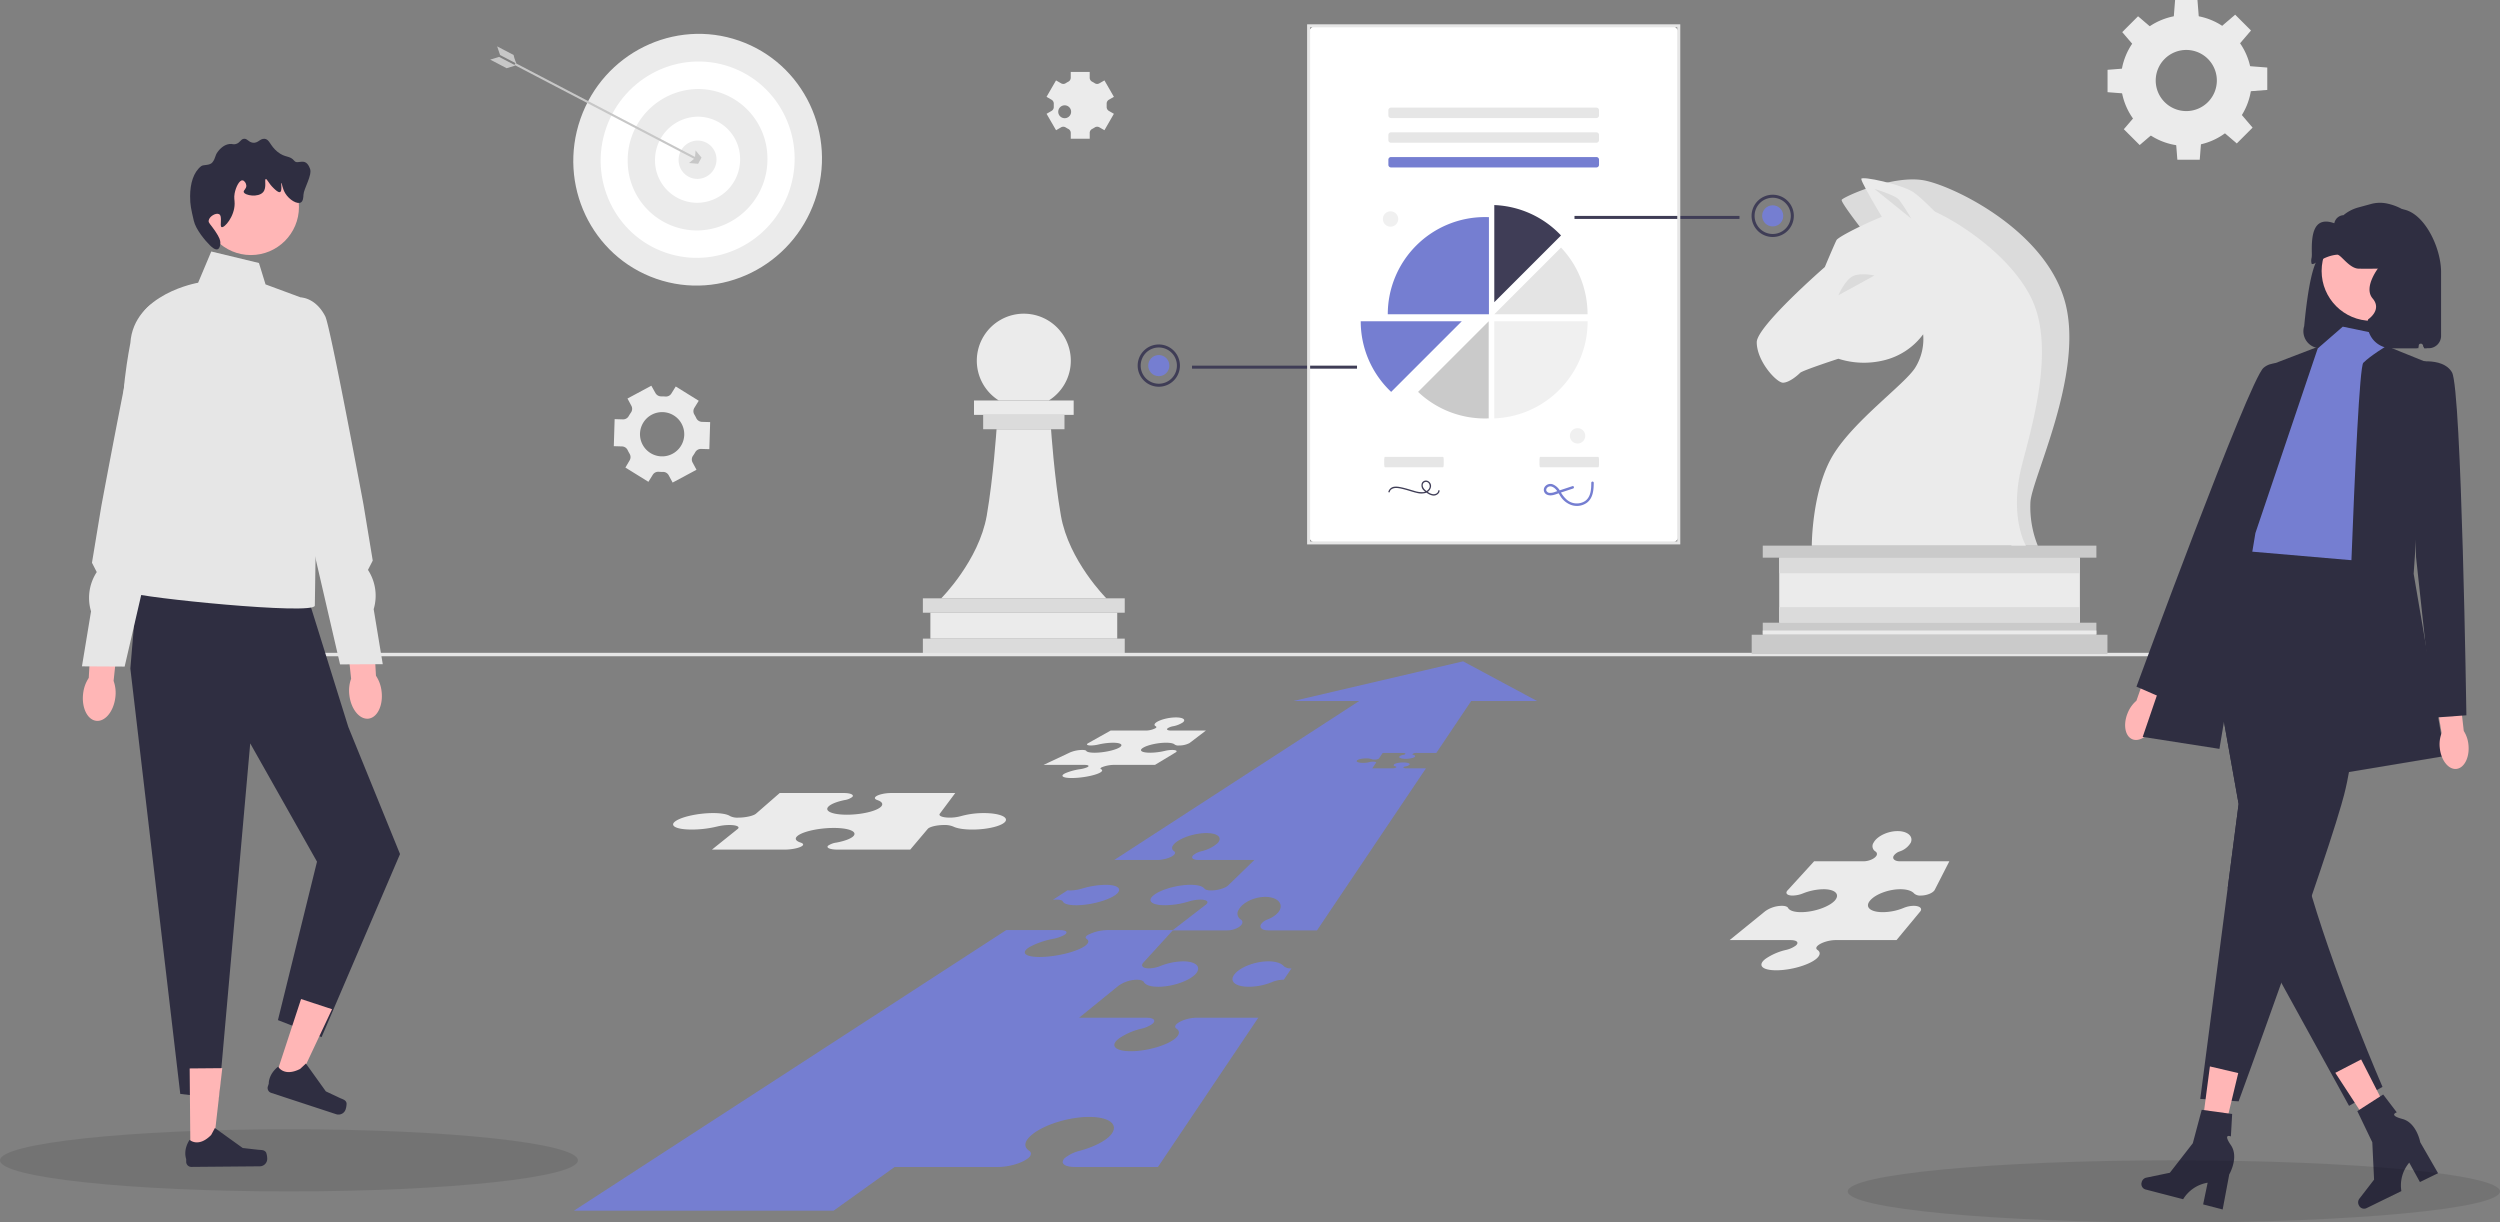 <svg xmlns="http://www.w3.org/2000/svg" width="1001.306" height="489.637" viewBox="0 0 1001.306 489.637">
  <rect x="0" y="0" width="1001.306" height="489.637" fill="#808080" stroke="none"/>
  <g id="strategy-1001x480" transform="translate(-23.809 -56.541)">
    <g id="Arrow" transform="translate(253.698 321.418)">
      <g id="Group_2655" data-name="Group 2655">
        <path id="Path_16266" data-name="Path 16266" d="M476.223,265.669H449.853l-13.981,20.8h-7.764a2.854,2.854,0,0,0-1.794.422c-.088.141.053.264.352.343.589.167.871.413.677.695-.334.492-2.014.9-3.746.9s-2.867-.4-2.532-.9a2.9,2.9,0,0,1,1.618-.695,1.367,1.367,0,0,0,.818-.343c.158-.237-.378-.422-1.213-.422h-7.879l-1.53,2.242a2.842,2.842,0,0,1-1.794.431A2.8,2.8,0,0,1,410,288.98a5.848,5.848,0,0,0-2.207-.325c-1.732,0-3.412.4-3.755.9s.8.9,2.541.9a10.151,10.151,0,0,0,2.647-.334,5.4,5.4,0,0,1,1.31-.158c.827,0,1.372.185,1.213.422l-1.53,2.251H418.1a2.874,2.874,0,0,0,1.8-.431c.088-.132-.053-.255-.361-.334-.589-.167-.862-.413-.677-.695.334-.5,2.014-.9,3.755-.9s2.867.4,2.533.9a2.9,2.9,0,0,1-1.627.695,1.5,1.5,0,0,0-.818.334c-.158.237.387.431,1.213.431h7.808l-43.632,64.9H368.445c-2.313,0-3.552-1.09-2.779-2.445a5.152,5.152,0,0,1,2.629-1.926c2.365-.932,4.238-2.357,4.959-3.939,1.2-2.823-1.486-5.1-5.883-5.1s-9.1,2.277-10.622,5.1a2.747,2.747,0,0,0,.791,3.939,1.318,1.318,0,0,1,.422,1.926c-.835,1.354-3.412,2.445-5.724,2.445H330.326l-11.66,12.777c-1.372,1.345-.431,2.445,2.119,2.445a13.136,13.136,0,0,0,4.573-.95,25.553,25.553,0,0,1,9.119-1.864c5.232,0,7.509,2.277,4.977,5.091-2.638,2.814-9.365,5.091-14.931,5.091-3.13,0-5.153-.721-5.76-1.864-.308-.58-1.275-.95-2.744-.95a13.01,13.01,0,0,0-7.483,2.445L292.805,392.53h27.048c2.858,0,3.9,1.09,2.321,2.445a11.8,11.8,0,0,1-4.353,1.926,26.418,26.418,0,0,0-9.057,3.939c-3.72,2.823-1.636,5.1,4.748,5.1s14.395-2.277,17.789-5.1c1.855-1.583,1.908-3.007.5-3.939-.712-.475-.7-1.169.158-1.926,1.512-1.354,5.03-2.445,7.888-2.445h24.718L324.39,452.3H291.126c-3.1,0-4.889-.818-4.889-2.014a2.408,2.408,0,0,1,.95-1.644,15.509,15.509,0,0,1,6.085-2.875c5.065-1.4,9.5-3.526,11.845-5.891,4.045-4.212.29-7.624-8.257-7.624s-19.011,3.412-23.513,7.624c-2.594,2.365-2.664,4.493-.6,5.891a1.488,1.488,0,0,1,.774,1.222,2.391,2.391,0,0,1-.976,1.653c-2.3,2.022-7.729,3.658-12.108,3.658H218.924L194.488,469.8h-104L263.612,357.427h21.4c2.752,0,3.588.879,1.847,1.961a15.159,15.159,0,0,1-4.476,1.548,32.688,32.688,0,0,0-9.224,3.166c-3.913,2.26-2.225,4.089,3.834,4.089s14-1.829,17.674-4.089c2.031-1.275,2.313-2.418,1.126-3.166-.607-.387-.475-.941.475-1.548a17.562,17.562,0,0,1,8.019-1.961h26.072l13.3-10.253c1.31-1.082.264-1.961-2.313-1.961a16.3,16.3,0,0,0-4.625.756,33.749,33.749,0,0,1-9.514,1.5c-5.461,0-7.4-1.838-4.423-4.089,2.9-2.26,9.418-4.089,14.632-4.089,2.937,0,4.889.58,5.557,1.495.343.466,1.31.756,2.717.756,2.533,0,5.566-.871,6.771-1.961L363,329.333H340.7c-2.348,0-3.289-.879-2.11-1.961a8.336,8.336,0,0,1,3.271-1.548,15,15,0,0,0,6.358-3.166c2.172-2.26.158-4.089-4.432-4.089s-10.209,1.829-12.627,4.089c-1.4,1.275-1.433,2.418-.325,3.166.572.387.572.941-.114,1.548-1.222,1.082-4.142,1.961-6.5,1.961H306.892l98.08-63.663H378.61L446.6,249.78Z" transform="translate(-90.49 -249.78)" fill="#757ed1"/>
        <path id="Path_16267" data-name="Path 16267" d="M333.637,355.669c-3.174,2.251-10.227,4.089-15.678,4.089-3.069,0-4.933-.589-5.329-1.5-.211-.466-1.09-.756-2.532-.756a14.444,14.444,0,0,0-1.477.088l5.883-3.825a8.054,8.054,0,0,0,1.1.07,17.515,17.515,0,0,0,4.713-.756,34.564,34.564,0,0,1,9.435-1.495C334.965,351.58,336.732,353.409,333.637,355.669Z" transform="translate(-116.813 -262.065)" fill="#757ed1"/>
        <path id="Path_16268" data-name="Path 16268" d="M414.066,389.235l-3.078,4.573c-.088,0-.185-.009-.273-.009a11.938,11.938,0,0,0-4.467.95,24.864,24.864,0,0,1-9.242,1.864c-5.566,0-8.055-2.277-5.68-5.091,2.26-2.814,8.248-5.091,13.48-5.091,2.946,0,5.109.721,6.094,1.864a4.016,4.016,0,0,0,3,.95C413.952,389.244,414,389.235,414.066,389.235Z" transform="translate(-126.685 -266.27)" fill="#757ed1"/>
        <path id="Path_16269" data-name="Path 16269" d="M355.4,480.09h0L347.452,491.9Z" transform="translate(-121.499 -277.573)" fill="#fff"/>
      </g>
    </g>
    <g id="Group_2633" data-name="Group 2633" transform="translate(220.141 56.541)">
      <g id="Group_2623" data-name="Group 2623" transform="translate(647.79 0)">
        <g id="Group_2622" data-name="Group 2622">
          <path id="Path_16225" data-name="Path 16225" d="M67.189,81.569A26.207,26.207,0,1,0,93.4,55.363,26.211,26.211,0,0,0,67.189,81.569Zm13.965,0A12.242,12.242,0,1,1,93.4,93.805,12.243,12.243,0,0,1,81.154,81.569Z" transform="translate(-61.863 -49.315)" fill="#ebebeb"/>
          <path id="Path_16226" data-name="Path 16226" d="M95.041,54.54h10.077l-.557-7.134H95.6Z" transform="translate(-68.547 -47.406)" fill="#ebebeb"/>
          <path id="Path_16227" data-name="Path 16227" d="M120.279,59.791l7.126,7.127,4.651-5.439-6.339-6.338Z" transform="translate(-74.603 -49.262)" fill="#ebebeb"/>
          <path id="Path_16228" data-name="Path 16228" d="M134.966,82.265V92.343l7.134-.557V82.822Z" transform="translate(-78.127 -55.771)" fill="#ebebeb"/>
          <path id="Path_16229" data-name="Path 16229" d="M128.249,107.5l-7.126,7.126,5.438,4.651,6.338-6.338Z" transform="translate(-74.805 -61.827)" fill="#ebebeb"/>
          <path id="Path_16230" data-name="Path 16230" d="M106.311,122.191H96.233l.558,7.134h8.963Z" transform="translate(-68.833 -65.351)" fill="#ebebeb"/>
          <path id="Path_16231" data-name="Path 16231" d="M80.537,115.473l-7.126-7.126-4.651,5.438,6.339,6.339Z" transform="translate(-62.24 -62.029)" fill="#ebebeb"/>
          <path id="Path_16232" data-name="Path 16232" d="M67.316,93.536V83.458l-7.134.557v8.963Z" transform="translate(-60.182 -56.057)" fill="#ebebeb"/>
          <path id="Path_16233" data-name="Path 16233" d="M72.567,67.761l7.126-7.126-5.438-4.651-6.338,6.339Z" transform="translate(-62.038 -49.464)" fill="#ebebeb"/>
        </g>
      </g>
      <g id="Group_2628" data-name="Group 2628" transform="translate(0 0)">
        <g id="Group_2624" data-name="Group 2624" transform="translate(19.54)">
          <ellipse id="Ellipse_184" data-name="Ellipse 184" cx="50.454" cy="49.68" rx="50.454" ry="49.68" transform="matrix(0.329, -0.945, 0.945, 0.329, 0, 95.307)" fill="#ebebeb"/>
          <ellipse id="Ellipse_185" data-name="Ellipse 185" cx="39.356" cy="38.753" rx="39.356" ry="38.753" transform="matrix(0.329, -0.945, 0.945, 0.329, 13.983, 88.397)" fill="#fff"/>
          <path id="Path_16234" data-name="Path 16234" d="M644.988,91.269a28.5,28.5,0,0,1-27.8,28.782,27.826,27.826,0,0,1-28.171-27.867,28.5,28.5,0,0,1,27.8-28.782A27.828,27.828,0,0,1,644.988,91.269Z" transform="translate(-553.484 -27.746)" fill="#ebebeb"/>
          <path id="Path_16235" data-name="Path 16235" d="M633.311,90.711a17.348,17.348,0,0,1-16.926,17.523,16.941,16.941,0,0,1-17.151-16.966A17.348,17.348,0,0,1,616.16,73.745,16.942,16.942,0,0,1,633.311,90.711Z" transform="translate(-552.756 -27.01)" fill="#fff"/>
          <path id="Path_16236" data-name="Path 16236" d="M623.229,90.23a7.723,7.723,0,0,1-7.535,7.8,7.542,7.542,0,0,1-7.636-7.553,7.723,7.723,0,0,1,7.535-7.8A7.541,7.541,0,0,1,623.229,90.23Z" transform="translate(-552.128 -26.373)" fill="#ebebeb"/>
        </g>
        <g id="Group_2627" data-name="Group 2627" transform="translate(0 18.568)">
          <rect id="Rectangle_586" data-name="Rectangle 586" width="0.857" height="82.325" transform="translate(9.709 7.443) rotate(-62.4)" fill="#c7c7c7"/>
          <g id="Group_2625" data-name="Group 2625">
            <path id="Path_16237" data-name="Path 16237" d="M544.228,55.939l.187-.075,3.342-1.032-6.585-3.442L537.6,52.476Z" transform="translate(-537.605 -47.169)" fill="#c7c7c7"/>
            <path id="Path_16238" data-name="Path 16238" d="M540.2,47.45l1.186,3.471,6.585,3.443A15.945,15.945,0,0,1,546.8,50.9Z" transform="translate(-537.421 -47.45)" fill="#c7c7c7"/>
          </g>
          <g id="Group_2626" data-name="Group 2626" transform="translate(79.614 41.668)">
            <path id="Path_16239" data-name="Path 16239" d="M616.963,89.246l-1.374,2.468-3.661-.312,2.4-1.967.243-3.087Z" transform="translate(-611.927 -86.348)" fill="#c7c7c7"/>
          </g>
        </g>
      </g>
      <g id="Group_2632" data-name="Group 2632" transform="translate(173.296 125.638)">
        <path id="Path_16240" data-name="Path 16240" d="M362,177.27a18.771,18.771,0,0,1-8.827,15.938H333.168A18.824,18.824,0,1,1,362,177.27Z" transform="translate(-302.745 -158.44)" fill="#ebebeb"/>
        <g id="Group_2629" data-name="Group 2629" transform="translate(20.48 34.768)">
          <rect id="Rectangle_587" data-name="Rectangle 587" width="39.92" height="5.755" fill="#ebebeb"/>
        </g>
        <g id="Group_2630" data-name="Group 2630" transform="translate(0 114.009)">
          <rect id="Rectangle_588" data-name="Rectangle 588" width="80.857" height="5.755" fill="#dbdbdb"/>
        </g>
        <g id="Group_2631" data-name="Group 2631" transform="translate(0 130.144)">
          <rect id="Rectangle_589" data-name="Rectangle 589" width="80.857" height="5.755" fill="#dbdbdb"/>
        </g>
        <rect id="Rectangle_590" data-name="Rectangle 590" width="74.837" height="10.381" transform="translate(3.011 119.762)" fill="#ebebeb"/>
        <rect id="Rectangle_591" data-name="Rectangle 591" width="32.569" height="5.755" transform="translate(24.155 40.523)" fill="#dbdbdb"/>
        <path id="Path_16241" data-name="Path 16241" d="M381.015,256.957H314.862s15.086-15.086,18.244-33.152c2.627-15.236,3.917-34.566,3.917-34.566h21.831s1.288,19.33,3.942,34.568C365.929,241.872,381.015,256.957,381.015,256.957Z" transform="translate(-307.514 -142.948)" fill="#ebebeb"/>
      </g>
      <path id="Path_16242" data-name="Path 16242" d="M409.67,276.014l-6.58,5.019a8.984,8.984,0,0,1-4.23.959h0a2.641,2.641,0,0,1-1.7-.372c-.419-.448-1.639-.733-3.472-.733-3.258,0-7.329.9-9.143,2-1.862,1.1-.649,2,2.76,2a26.437,26.437,0,0,0,5.944-.733,12.76,12.76,0,0,1,2.892-.372h0c1.611,0,2.261.43,1.442.96l-8.31,5.019H372.983a13.482,13.482,0,0,0-5.011.959h0c-.593.3-.674.569-.3.757.743.366.566.924-.7,1.548-2.295,1.107-7.255,2-11.041,2s-4.84-.9-2.393-2a24.413,24.413,0,0,1,5.762-1.548,11.25,11.25,0,0,0,2.8-.757h0c1.085-.53.562-.959-1.157-.959H344.651l10.67-5.019a13.055,13.055,0,0,1,4.844-.959h0c.9,0,1.456.142,1.583.372.252.448,1.412.733,3.33.733,3.41,0,7.811-.9,9.8-2,1.936-1.1.833-2-2.424-2a27.108,27.108,0,0,0-5.9.733,13.7,13.7,0,0,1-2.946.372h0c-1.579,0-2.038-.43-1.037-.959l8.94-5.019h13.931a8.625,8.625,0,0,0,4.062-.959h0c.425-.3.425-.57.069-.757-.692-.367-.67-.924.2-1.548,1.511-1.108,5.023-2,7.89-2s4.128.9,2.769,2a10.545,10.545,0,0,1-3.974,1.548,5.9,5.9,0,0,0-2.043.757h0c-.736.53-.149.959,1.322.959H409.67Z" transform="translate(-123.008 16.59)" fill="#ebebeb"/>
      <path id="Path_16243" data-name="Path 16243" d="M248.829,299.021H274.5c2.709,0,4.234.708,3.4,1.581h0a6.8,6.8,0,0,1-3.131,1.249c-2.927.605-5.338,1.525-6.376,2.553-1.863,1.825,1.422,3.3,7.353,3.3s12.091-1.477,13.74-3.3c.918-1.027.246-1.947-1.543-2.553-.911-.31-1.242-.759-.8-1.249h0c.786-.873,3.616-1.581,6.327-1.581h25.667l-6.173,8.274c-.679.874,1.086,1.582,3.948,1.582h0a16.859,16.859,0,0,0,4.541-.613,33.915,33.915,0,0,1,9.16-1.208c5.923,0,9.793,1.477,8.636,3.3-1.18,1.822-7.118,3.3-13.254,3.3-3.452,0-6.19-.47-7.656-1.208a8.892,8.892,0,0,0-3.692-.613h0c-2.908,0-5.837.708-6.548,1.581l-6.993,8.274H272.111c-3.06,0-4.8-.708-3.893-1.581h0a7.74,7.74,0,0,1,3.408-1.249c3.157-.605,5.687-1.525,6.7-2.553,1.776-1.825-1.751-3.3-7.854-3.3s-12.642,1.477-14.632,3.3c-1.129,1.027-.528,1.947,1.354,2.553.969.31,1.294.759.762,1.249h0c-.954.873-4.213,1.581-7.275,1.581H221.683L232,313.413c1.062-.873-.438-1.581-3.346-1.581h0a21.157,21.157,0,0,0-4.929.613,43.8,43.8,0,0,1-10.11,1.208c-6.137,0-9.078-1.477-6.6-3.3,2.451-1.821,9.213-3.3,15.136-3.3,3.333,0,5.736.47,6.795,1.208a6.608,6.608,0,0,0,3.334.613h0c2.862,0,6.021-.708,7.052-1.582Z" transform="translate(-132.871 18.603)" fill="#ebebeb"/>
      <path id="Path_16244" data-name="Path 16244" d="M601.165,356.912l14.191-11.525a11.723,11.723,0,0,1,6.752-2.2h0c1.322,0,2.193.327,2.472.854.55,1.028,2.374,1.684,5.2,1.684,5.022,0,11.089-2.057,13.469-4.594,2.279-2.538.228-4.594-4.5-4.594a23.094,23.094,0,0,0-8.225,1.684,11.775,11.775,0,0,1-4.126.854h0c-2.3,0-3.147-.987-1.913-2.2l10.519-11.525h19.773c2.088,0,4.409-.987,5.165-2.2h0a1.194,1.194,0,0,0-.382-1.74,2.48,2.48,0,0,1-.715-3.555c1.371-2.543,5.619-4.6,9.581-4.6s6.381,2.057,5.307,4.6a8.057,8.057,0,0,1-4.478,3.555,4.624,4.624,0,0,0-2.371,1.74h0c-.692,1.217.422,2.2,2.509,2.2h19.773l-5.892,11.525c-.745,1.217-3.231,2.2-5.531,2.2h0a3.616,3.616,0,0,1-2.706-.854c-.888-1.028-2.834-1.684-5.492-1.684-4.724,0-10.125,2.057-12.166,4.594-2.142,2.537.107,4.594,5.129,4.594a22.478,22.478,0,0,0,8.334-1.684,10.712,10.712,0,0,1,4.028-.854h0c2.363,0,3.578.987,2.692,2.2L668,356.912H643.6c-2.576,0-5.752.987-7.117,2.2h0c-.773.68-.785,1.308-.14,1.74,1.267.843,1.22,2.124-.456,3.555-3.059,2.543-10.281,4.6-16.043,4.6s-7.643-2.057-4.287-4.6a23.845,23.845,0,0,1,8.169-3.555,10.7,10.7,0,0,0,3.932-1.74h0c1.428-1.217.48-2.2-2.1-2.2Z" transform="translate(-104.742 19.616)" fill="#ebebeb"/>
      <path id="Path_16424" data-name="Path 16424" d="M383.72,179.671l3.8,6.579,2.012-1.164a1.794,1.794,0,0,1,1.89.07c.324.2.647.394.989.569a1.8,1.8,0,0,1,1,1.6v2.327H401v-2.327a1.75,1.75,0,0,1,1.006-1.6c.332-.175.665-.367.98-.569a1.794,1.794,0,0,1,1.89-.07l2.021,1.164,3.788-6.579-2.021-1.164a1.811,1.811,0,0,1-.875-1.671v-1.12a1.793,1.793,0,0,1,.875-1.671l2.021-1.172-3.788-6.579-2.021,1.164a1.75,1.75,0,0,1-1.9-.061,9.859,9.859,0,0,0-.98-.569,1.8,1.8,0,0,1-1-1.6V162.9H393.4v2.327a1.8,1.8,0,0,1-1,1.6,10.951,10.951,0,0,0-.98.569,1.75,1.75,0,0,1-1.89.061l-2.021-1.164-3.8,6.579,2.021,1.172a1.8,1.8,0,0,1,.875,1.671c0,.184,0,.367,0,.56v.56a1.811,1.811,0,0,1-.875,1.671Zm7.261-3.395a2.578,2.578,0,1,1-.017,0Z" transform="translate(-160.877 -134.091)" fill="#ebebeb"/>
    </g>
    <rect id="footer" width="765.11" height="1.374" transform="translate(120.332 318.01)" fill="#e6e6e6"/>
    <g id="woman" transform="translate(874.974 137.76)">
      <path id="f-5265" d="M743.845,122.367h39.3a11.39,11.39,0,0,1,1.143-5.34,13.317,13.317,0,0,0,1.19,5.34h1.785a4.951,4.951,0,0,0,4.946-4.946V91.884c0-12.5-10.692-31.247-22.308-23.4-.375-.02-6.263-2.628-6.638-2.628-10.219.008-13.734,9.23-16.82,18.973-3.517-1.62-5.939,5.144-7.692,17.049-.511,3.474-.966,7.387-1.374,11.656a6.8,6.8,0,0,0,6.473,8.839l0,0Z" transform="translate(-665.667 -64.114)" fill="#2f2e41"/>
      <path id="g-5266" d="M655.992,295.124c-1.948,4.618-1.145,9.367,1.794,10.607s6.9-1.5,8.849-6.119a12.547,12.547,0,0,0,1.028-5.835l8.009-19.673-9.312-3.562-6.91,19.773a12.545,12.545,0,0,0-3.461,4.808h0Z" transform="translate(-654.928 -90.877)" fill="#ffb6b6"/>
      <path id="h-5267" d="M748.211,120.923l18.783,3.929-2.881,8.643,5.763,66.106-9.6,21.286-58.582-4.8L716.1,187.272s-5.763-24.009,1.921-28.812,20.168-28.812,20.168-28.812l10.027-8.724Z" transform="translate(-661.042 -71.315)" fill="#757ed1"/>
      <path id="i-5268" d="M772.8,129.84l16.641,6.737-5.762,84.511,12.484,72.987L755.826,300.8s4.8-161.34,7.682-164.221,9.29-6.742,9.29-6.742v0Z" transform="translate(-668.12 -72.48)" fill="#2f2e41"/>
      <path id="j-5269" d="M727.7,141.418s-10.827-6.85-16.677-1.778-50.888,127.685-50.888,127.685l12.148,5.278,27.861-58.415,27.557-72.77Z" transform="translate(-655.609 -73.517)" fill="#2f2e41"/>
      <path id="k-5270" d="M700.524,359.25l-10.984,84.443,15.366.96s7.989-21.8,17.1-47.48c1.94-5.445,3.927-11.063,5.9-16.691,2.132-6.108,4.255-12.216,6.271-18.112,4.984-14.54,9.354-27.774,11.85-36.417.432-1.517.816-2.89,1.133-4.1,6.719-25.815,10.563-93.275,10.563-93.275l-55.7-4.8-.6.739-11.888,14.857.557,3.14,14.809,83.061-4.379,33.68,0,0Z" transform="translate(-659.454 -84.762)" fill="#2f2e41"/>
      <path id="l-5271" d="M704.987,327.706l-4.379,33.68,19.7,34.677,1.785,3.246,27.12,49.285,13.4-7.6s-17.43-40.057-28.35-76.493c-1.21-4-2.334-7.971-3.342-11.832-2.968-11.3,1.892-31.932-.009-37.618-6.425-19.188-27.361-57.574-37.08-74.963l-3.649,4.552,14.81,83.062Z" transform="translate(-659.537 -86.895)" fill="#2f2e41"/>
      <path id="m-5272" d="M733.371,130.128l-19.446,7.453-50.9,148.856,30.732,4.8,14.405-86.432,25.209-74.679Z" transform="translate(-655.987 -72.518)" fill="#2f2e41"/>
      <path id="n-5273" d="M799.5,310.781c.495,4.988,3.469,8.776,6.644,8.461s5.346-4.614,4.851-9.6a12.545,12.545,0,0,0-1.884-5.617l-2.363-21.109-9.882,1.32,3.378,20.669A12.545,12.545,0,0,0,799.5,310.781Z" transform="translate(-673.486 -92.494)" fill="#ffb6b6"/>
      <path id="o-5274" d="M786.759,137.5s12.484-2.881,16.326,3.842,5.762,137.332,5.762,137.332l-13.21.96L788.681,215.3l-1.921-77.789v0Z" transform="translate(-672.165 -73.402)" fill="#2f2e41"/>
      <circle id="p" cx="19.963" cy="19.963" r="19.963" transform="translate(78.699 7.353)" fill="#ffb6b6"/>
      <path id="q-5275" d="M776.21,124.8h9.859a.944.944,0,0,0,.95-.887l0-.055a.954.954,0,0,1,1.857-.231q.2.6.467,1.173h.97V94.022a9.558,9.558,0,0,0-9.558-9.558h0a9.558,9.558,0,0,0-9.346,7.555s-6.7,8.218-2.751,12.838-1.8,8.381-1.8,8.381A9.558,9.558,0,0,0,776.21,124.8Z" transform="translate(-669.535 -66.548)" fill="#2f2e41"/>
      <path id="Path_16206" data-name="Path 16206" d="M778.305,490.25l-7.015,3.633-19.524-29.949,10.351-5.362Z" transform="translate(-667.59 -115.461)" fill="#ffb6b6"/>
      <path id="Path_16207" data-name="Path 16207" d="M762.515,519.057h0a2.28,2.28,0,0,0,2.96,1.243l14.086-6.879a14.157,14.157,0,0,1,3.146-11.407l4.282,7.779,7.266-3.549-7.139-12.385s-1.4-7.805-7.153-9.339-2.24-2.642-2.24-2.642l-5.461-7.156-10.349,6.653,6,12.49.707,14.961-5.93,7.678a2.448,2.448,0,0,0-.173,2.552h0Z" transform="translate(-668.916 -117.572)" fill="#2f2e41"/>
      <path id="Path_16204" data-name="Path 16204" d="M696.321,499.034l-7.691-1.8,4.651-35.447,11.35,2.661Z" transform="translate(-659.335 -115.88)" fill="#ffb6b6"/>
      <path id="Path_16205" data-name="Path 16205" d="M662.533,510.79h0a2.28,2.28,0,0,0,1.44,2.869l15.173,3.938a14.157,14.157,0,0,1,9.809-6.618l-1.808,8.694,7.827,2.031,2.634-14.05s4.01-6.842.642-11.746.017-3.464.017-3.464l.507-8.988-12.189-1.679-3.568,13.389-9.195,11.823-9.5,1.974a2.448,2.448,0,0,0-1.791,1.826h0Z" transform="translate(-655.911 -118.495)" fill="#2f2e41"/>
      <path id="Path_16220" data-name="Path 16220" d="M740.806,88.2c.71,1.163,4.477-3.091,10.263-3.56,1.473-.122,4.794,5.518,8.6,5.6,2.525.051,4.079.031,7.187,0,3.674-.041,4.681-.122,5.39-1.02,1.374-1.744.242-4.844.9-5.1.548-.214,1.968,1.7,2.7,4.079,1.527,4.987-3.953,11.931-4.492,18.355-.575,6.924,5.085-6.343,4.492,0-.665,7.138-3.045,6.6-3.019,9.178a1.739,1.739,0,0,0,.323,1.02c.189.265.377.367,3.594,1.02,3.845.785,5.777,1.173,6.289,1.02,1.321-.388,2.659-2.539,3.594-4.079,1.545-2.519.449.02,0-3.059-.431-2.978-1.779-3.365-1.8-6.118-.018-3.467,2.111-4.517,3.593-8.158,2.74-6.73.063-14.521-.9-17.336a47.7,47.7,0,0,0-2.767-5.88,17.561,17.561,0,0,0-4.649-5.757,21.694,21.694,0,0,0-9.768-4.386,13.709,13.709,0,0,0-5.9.369l-5.007,1.366a15.615,15.615,0,0,0-5.838,3.061h0a3.944,3.944,0,0,0-3.6,2.941c-.059.182-.112.288-.156.272-9.025-3.2-9.019,6.282-8.92,12.207a9.474,9.474,0,0,1-.078,1.579v.031a4.742,4.742,0,0,0-.027,2.356Z" transform="translate(-666.14 -63.853)" fill="#2f2e41"/>
    </g>
    <g id="Shadows" transform="translate(23.809 508.83)">
      <g id="Group_2656" data-name="Group 2656" transform="translate(0 0)">
        <ellipse id="Ellipse_186" data-name="Ellipse 186" cx="130.622" cy="12.45" rx="130.622" ry="12.45" transform="translate(740.062 12.45)" fill="#000102" opacity="0.1"/>
        <ellipse id="Ellipse_187" data-name="Ellipse 187" cx="115.736" cy="12.45" rx="115.736" ry="12.45" fill="#000102" opacity="0.1"/>
      </g>
    </g>
    <g id="man" transform="translate(56.634 112.105)">
      <path id="Path_16214" data-name="Path 16214" d="M129.8,258.948l17.682,56.694,20.728,50.952-31.419,73.317L119.311,433.1l15.647-63.456-26.746-47.38L95.571,464.5l-15.376-1.841L60.2,292.281l3.136-37.049Z" transform="translate(-40.818 -80.088)" fill="#2f2e41"/>
      <path id="ab-5285" d="M111.268,110.311l-19.1-4.611-5.27,12.517s-25.816,4.361-27.136,24.125c0,0-5.145,25.943-1.852,33.19S69.32,208.405,69.32,208.405s-12.856,31.928-9.562,33.9,73.887,9.168,73.887,5.216.806-50.912.806-50.912l-2.764-71.149L113.9,118.876l-2.636-8.564h0Z" transform="translate(-40.374 -60.537)" fill="#e6e6e6"/>
      <circle id="Ellipse_181" data-name="Ellipse 181" cx="19.252" cy="19.252" r="19.252" transform="translate(48.409 8.087)" fill="#ffb6b6"/>
      <path id="Path_16215" data-name="Path 16215" d="M99.332,83.945c1.537.84.08,4.856,1.041,5.2,1.11.4,5.155-4.207,5.2-9.366.015-1.561-.345-2.311,0-4.163.451-2.422,1.838-5.279,3.122-5.2.761.045,1.505,1.121,1.561,2.081.078,1.346-1.229,1.877-1.041,2.6.359,1.381,5.851,2.333,7.8,0,1.532-1.829.355-5.039,1.041-5.2.505-.121,1.048,1.646,3.122,3.642.781.752,1.944,1.871,2.6,1.561.951-.448.259-3.6.52-3.642.217-.035.353,2.181,1.561,4.163,1.552,2.545,4.751,4.507,6.244,3.642.914-.53.986-2,1.041-3.122.115-2.357,3.539-7.781,2.652-10.3-1.806-5.132-4.9-1.513-6.294-3.225-1.893-2.318-3.591-1.071-6.764-3.642-3.1-2.512-3.128-5.038-5.2-5.2-1.869-.149-2.533,1.845-4.683,1.561-1.821-.24-2.218-1.787-3.642-1.561-1.3.207-1.389,1.569-3.122,2.081-1.106.327-1.349-.146-2.6,0-2.606.3-4.355,2.677-4.683,3.122-1.263,1.714-.773,2.437-2.081,4.163-1.128,1.488-3.63.857-4.571,1.6-3.073,2.429-4.392,6.907-4.417,12.01-.017,3.569.449,5.373,1.489,9.878.79,3.421,4.444,7.841,6.458,9.811.541.529,2.057,2.012,3.122,1.561,1.009-.427,1.039-2.348,1.041-2.6,0-.872-.228-1.951-2.081-4.683-1.946-2.869-2.719-3.2-2.6-4.163.208-1.707,2.938-3.272,4.163-2.6Z" transform="translate(-44.419 -53.744)" fill="#2f2e41"/>
      <path id="Path_16218" data-name="Path 16218" d="M173.742,303.915c.67,5.6-1.674,10.482-5.236,10.909s-6.994-3.766-7.664-9.364a14.112,14.112,0,0,1,.7-6.627L159,275.076l11.174-.956,1.321,23.52a14.112,14.112,0,0,1,2.247,6.274Z" transform="translate(-53.735 -82.557)" fill="#ffb6b6"/>
      <path id="Path_16219" data-name="Path 16219" d="M137.59,126.9s5.789.08,9.625,7.565c2.038,3.977,15.287,75.264,15.287,75.264l3.722,22.546-1.913,3.729a18.876,18.876,0,0,1,2.288,15.729h0l3.636,22.028-17.1.092L139.791,216.15l-11.221-33.467,9.02-55.782Z" transform="translate(-49.757 -63.309)" fill="#e6e6e6"/>
      <g id="foot" transform="translate(74.361 344.57)">
        <path id="Path_16212" data-name="Path 16212" d="M126.613,482.575l8.408,2.761,14.651-31.12-12.411-4.074Z" transform="translate(-123.862 -450.141)" fill="#ffb6b6"/>
        <path id="Path_16213" data-name="Path 16213" d="M155.071,495.732h0a7.6,7.6,0,0,1-.381,2.508h0a3,3,0,0,1-3.791,1.917l-26.04-8.551a2.049,2.049,0,0,1-1.308-2.586l.356-1.084s-.218-3.681,3.753-6.827c0,0,2.264,4.227,8.807.919l2.317-2.154,7.989,11.142,5.592,2.631c1.223.576,2.413.766,2.707,2.085h0Z" transform="translate(-123.448 -454.028)" fill="#2f2e41"/>
      </g>
      <g id="foot-2" data-name="foot" transform="translate(41.395 372.256)">
        <path id="Path_16210" data-name="Path 16210" d="M87.835,516.242l8.85-.078,3.912-34.172-13.062.115Z" transform="translate(-85.787 -481.992)" fill="#ffb6b6"/>
        <path id="Path_16211" data-name="Path 16211" d="M117.892,519.384h0a7.6,7.6,0,0,1,.443,2.5h0a3,3,0,0,1-2.978,3.03l-27.407.239a2.049,2.049,0,0,1-2.067-2.031l-.01-1.141s-1.386-3.418,1.369-7.669c0,0,3.5,3.28,8.637-1.95l1.5-2.783,11.137,8,6.14.7c1.343.153,2.531-.048,3.232,1.109h0Z" transform="translate(-85.524 -485.599)" fill="#2f2e41"/>
      </g>
      <g id="arm" transform="translate(0 64.462)">
        <path id="Path_16216" data-name="Path 16216" d="M38.428,304.915c-.67,5.6,1.674,10.482,5.236,10.909s6.994-3.766,7.664-9.364a14.112,14.112,0,0,0-.7-6.627l2.543-23.756L42,275.12l-1.321,23.52a14.112,14.112,0,0,0-2.247,6.274Z" transform="translate(-37.956 -147.15)" fill="#ffb6b6"/>
        <path id="Path_16217" data-name="Path 16217" d="M70.547,127.9s-5.789.08-9.625,7.565c-2.038,3.977-15.287,75.264-15.287,75.264l-3.722,22.546,1.913,3.729a18.876,18.876,0,0,0-2.288,15.73h0L37.9,274.764l17.1.092L68.347,217.15l11.221-33.467L70.547,127.9Z" transform="translate(-37.902 -127.902)" fill="#e6e6e6"/>
      </g>
    </g>
    <g id="chart" transform="translate(479.471 66.278)">
      <path id="b-5261" d="M306.933,208.1H448.722a3.232,3.232,0,0,0,3.232-3.232V4.232A3.232,3.232,0,0,0,448.722,1H306.933A3.232,3.232,0,0,0,303.7,4.232V204.871a3.232,3.232,0,0,0,3.232,3.232Z" transform="translate(-235.231 -0.395)" fill="#fff"/>
      <g id="chat-1" transform="translate(100.413 33.371)">
        <path id="c-5262" d="M439.862,55.2a1.042,1.042,0,0,1,1.042,1.042h0v2.083a1.042,1.042,0,0,1-1.042,1.042H357.578a1.042,1.042,0,0,1-1.042-1.042V56.238a1.042,1.042,0,0,1,1.042-1.042h82.284" transform="translate(-356.536 -55.196)" fill="#e6e6e6"/>
        <path id="d-5263" d="M439.862,71.562A1.042,1.042,0,0,1,440.9,72.6h0v2.083a1.042,1.042,0,0,1-1.042,1.042H357.578a1.042,1.042,0,0,1-1.042-1.042V72.6a1.042,1.042,0,0,1,1.042-1.042h82.284" transform="translate(-356.536 -61.667)" fill="#e6e6e6"/>
        <path id="e-5264" d="M439.862,87.929a1.042,1.042,0,0,1,1.042,1.042h0v2.083a1.042,1.042,0,0,1-1.042,1.042H357.578a1.042,1.042,0,0,1-1.042-1.042V88.971a1.042,1.042,0,0,1,1.042-1.042h82.284" transform="translate(-356.536 -68.139)" fill="#757ed1"/>
      </g>
      <g id="Group_2620" data-name="Group 2620" transform="translate(174.958 68.259)">
        <rect id="Rectangle_584" data-name="Rectangle 584" width="66.085" height="1.209" transform="translate(0 8.482)" fill="#3f3d56"/>
        <path id="Path_16221" data-name="Path 16221" d="M622.32,155.027a8.464,8.464,0,1,1,8.464-8.464A8.474,8.474,0,0,1,622.32,155.027Zm0-15.719a7.255,7.255,0,1,0,7.255,7.255A7.263,7.263,0,0,0,622.32,139.308Z" transform="translate(-542.933 -138.099)" fill="#3f3d56"/>
        <circle id="Ellipse_182" data-name="Ellipse 182" cx="4.232" cy="4.232" r="4.232" transform="translate(75.155 4.232)" fill="#757ed1"/>
      </g>
      <g id="Group_2621" data-name="Group 2621" transform="translate(0 128.232)">
        <rect id="Rectangle_585" data-name="Rectangle 585" width="66.085" height="1.209" transform="translate(21.765 8.482)" fill="#3f3d56"/>
        <path id="Path_16222" data-name="Path 16222" d="M210.856,220.563a8.464,8.464,0,1,1,8.464,8.464A8.474,8.474,0,0,1,210.856,220.563Zm1.209,0a7.255,7.255,0,1,0,7.255-7.255A7.263,7.263,0,0,0,212.065,220.563Z" transform="translate(-210.856 -212.099)" fill="#3f3d56"/>
        <circle id="Ellipse_183" data-name="Ellipse 183" cx="4.232" cy="4.232" r="4.232" transform="translate(4.232 4.232)" fill="#757ed1"/>
      </g>
      <g id="pie_chart" transform="translate(89.34 72.395)">
        <path id="Path_16198" data-name="Path 16198" d="M813.242,125.673A38.82,38.82,0,0,0,786.515,113.5v38.9Z" transform="translate(-733.021 -113.5)" fill="#3f3d56"/>
        <path id="Path_16199" data-name="Path 16199" d="M813.242,201.87,786.515,228.6h37.352A38.8,38.8,0,0,0,813.242,201.87Z" transform="translate(-733.021 -184.853)" fill="#e4e4e4"/>
        <path id="Path_16200" data-name="Path 16200" d="M823.9,355.18a39.038,39.038,0,0,1-.67,7.227c-.035.189-.071.376-.11.562a38.62,38.62,0,0,1-4.506,11.808c-.114.2-.231.393-.349.585v0a39.056,39.056,0,0,1-7.818,9.249c-.152.133-.3.264-.458.393a38.765,38.765,0,0,1-23.482,9.074v-38.9Z" transform="translate(-733.017 -308.641)" fill="#f0f0f0"/>
        <path id="Path_16201" data-name="Path 16201" d="M654.738,394.11c.517,0,1.031-.013,1.543-.033v-38.9L627.99,383.466A38.8,38.8,0,0,0,654.738,394.11Z" transform="translate(-605.023 -308.637)" fill="#cacaca"/>
        <path id="Path_16202" data-name="Path 16202" d="M603.91,138.473a38.935,38.935,0,0,0-38.935,38.935h40.519v-38.9C604.968,138.487,604.441,138.473,603.91,138.473Z" transform="translate(-554.142 -133.664)" fill="#757ed1"/>
        <path id="Path_16203" data-name="Path 16203" d="M549.2,355.18l-8.186,8.186-.268.268-.006.006-7.138,7.136-.272.272-7.712,7.712-.271.272v0l-4.439,4.437a38.823,38.823,0,0,1-12.187-28.29Z" transform="translate(-508.72 -308.641)" fill="#757ed1"/>
        <circle id="Ellipse_179" data-name="Ellipse 179" cx="3.081" cy="3.081" r="3.081" transform="translate(83.77 89.351)" fill="#f0f0f0"/>
        <circle id="Ellipse_180" data-name="Ellipse 180" cx="3.081" cy="3.081" r="3.081" transform="translate(8.862 2.503)" fill="#f0f0f0"/>
      </g>
      <g id="Group_2777" data-name="Group 2777" transform="translate(98.742 173.239)">
        <path id="x-5281" d="M357.063,306.81c.29-1.229,1.653-1.632,2.767-1.586a11.811,11.811,0,0,1,2.086.33c.716.16,1.425.35,2.131.551,1.294.369,2.574.815,3.889,1.1a6.756,6.756,0,0,0,3.376.05,3.2,3.2,0,0,0,2.225-2.183,2.185,2.185,0,0,0-1.088-2.6,1.814,1.814,0,0,0-2.464.713l-.021.039a2.73,2.73,0,0,0,.8,3.048,8.929,8.929,0,0,0,1.481,1.125,5.51,5.51,0,0,0,1.773.794,2.559,2.559,0,0,0,2.814-1.1,1.857,1.857,0,0,0,.21-.725c.031-.345-.508-.343-.539,0-.091.989-1.249,1.451-2.116,1.343a4.3,4.3,0,0,1-1.64-.637,9.613,9.613,0,0,1-1.358-.958c-.735-.636-1.423-1.682-.93-2.674a1.348,1.348,0,0,1,2.086-.279,1.9,1.9,0,0,1,.125,2.525,3.159,3.159,0,0,1-2.547,1.215,9.961,9.961,0,0,1-3.083-.484c-1.242-.353-2.472-.747-3.72-1.08-.709-.189-1.423-.359-2.144-.491a7.076,7.076,0,0,0-2.079-.144,2.816,2.816,0,0,0-2.55,1.958C356.463,307,356.983,307.148,357.063,306.81Z" transform="translate(-354.864 -292.753)" fill="#3f3d56"/>
        <path id="y-5282" d="M377.324,286.541c.163,0,.294.466.294,1.042v2.083c0,.575-.132,1.042-.294,1.042H354.066c-.163,0-.294-.466-.294-1.042v-2.083c0-.576.132-1.042.294-1.042h23.257" transform="translate(-353.772 -286.541)" fill="#e6e6e6"/>
      </g>
      <g id="Group_2778" data-name="Group 2778" transform="translate(160.935 173.239)">
        <path id="a_-5283" data-name="a`-5283" d="M480.192,286.541c.163,0,.294.466.294,1.042v2.083c0,.575-.132,1.042-.294,1.042H456.934c-.163,0-.294-.466-.294-1.042v-2.083c0-.576.132-1.042.294-1.042h23.257" transform="translate(-456.64 -286.541)" fill="#e6e6e6"/>
        <path id="aa-5284" d="M470.966,304.749l-4.617,1.526-2.308.763a5.194,5.194,0,0,1-2.247.413,1.516,1.516,0,0,1-1.293-.916,1.33,1.33,0,0,1,.573-1.354c1.1-.838,2.494.015,3.276.883.955,1.062,1.5,2.432,2.391,3.543a8.53,8.53,0,0,0,2.958,2.358,6.874,6.874,0,0,0,7.11-.608c2.434-1.877,2.682-5.131,2.695-7.97a.494.494,0,0,0-.987,0c-.011,2.572-.158,5.726-2.5,7.336a6.146,6.146,0,0,1-7.269-.51,11.911,11.911,0,0,1-2.619-3.346,6.062,6.062,0,0,0-3.047-2.846,2.753,2.753,0,0,0-3.287,1.149,2.089,2.089,0,0,0,.967,2.984c1.612.768,3.457-.132,5.009-.645l5.463-1.805c.6-.2.343-1.152-.262-.952l0,0Z" transform="translate(-457.77 -293.014)" fill="#757ed1"/>
      </g>
      <path id="Path_16208" data-name="Path 16208" d="M452.164,208.312H302.7V0H452.164ZM303.91,207.1H450.955V1.209H303.91Z" transform="translate(-234.836)" fill="#e6e6e6"/>
    </g>
    <g id="chess-pawn" transform="translate(725.397 127.92)">
      <rect id="Rectangle_560" data-name="Rectangle 560" width="133.629" height="4.814" transform="translate(4.431 147.161)" fill="#cacaca"/>
      <rect id="Rectangle_561" data-name="Rectangle 561" width="133.629" height="4.814" transform="translate(4.431 178.027)" fill="#cacaca"/>
      <rect id="Rectangle_562" data-name="Rectangle 562" width="133.629" height="1.673" transform="translate(4.431 181.156)" fill="#ebebeb"/>
      <rect id="Rectangle_563" data-name="Rectangle 563" width="142.492" height="7.739" transform="translate(0 182.842)" fill="#cacaca"/>
      <rect id="Rectangle_564" data-name="Rectangle 564" width="120.424" height="26.052" transform="translate(11.034 151.976)" fill="#ebebeb"/>
      <rect id="Rectangle_565" data-name="Rectangle 565" width="120.424" height="6.232" transform="translate(11.034 151.976)" fill="#dbdbdb"/>
      <rect id="Rectangle_566" data-name="Rectangle 566" width="120.424" height="6.232" transform="translate(11.034 171.795)" fill="#dbdbdb"/>
      <path id="Path_16169" data-name="Path 16169" d="M98.706,288.632s-8.173-10.472-7.854-11.493,21.02-10.536,33.765-7.662,48.834,20.8,55.947,49.472-13.588,69.752-14.111,79.3a41.733,41.733,0,0,0,2.963,17.419h-10.51s-5.619-10.727-2.12-26.818,12.63-46.395,8.594-62.958-31.415-38.643-39.588-41.619S98.706,288.632,98.706,288.632Z" transform="translate(-54.814 -268.459)" fill="#dbdbdb"/>
      <path id="Path_16170" data-name="Path 16170" d="M172.027,413.293H86.262s0-22.22,8.492-36.229,28.861-28.452,32.973-35.106a21.71,21.71,0,0,0,3.142-13.307,27.5,27.5,0,0,1-15.746,10.421,33.535,33.535,0,0,1-18.211-.638s-14.341,4.674-15.324,5.657-4.24,3.831-6.794,3.946S64.22,339.481,64.22,331.818c0-6.385,27.265-30.112,27.265-30.112s3.678-8.786,4.674-10.765,26.179-14.047,32.833-13.588,35.872,16.6,45.59,37.66c9.335,20.241-.753,52.461-4.253,66.406C165.234,401.9,172.027,413.293,172.027,413.293Z" transform="translate(-62.19 -266.132)" fill="#ebebeb"/>
      <path id="Path_16171" data-name="Path 16171" d="M89.82,307.109l14.456-7.918s-5.3-1.277-8.543.2S89.82,307.109,89.82,307.109Z" transform="translate(-55.097 -260.22)" fill="#dbdbdb"/>
      <path id="Path_16172" data-name="Path 16172" d="M109.017,290.307S97.192,271.024,97,268.866c-.115-1.379,16.448,2.235,20.905,5.312s13.064,12.54,13.064,12.54Z" transform="translate(-53.108 -268.563)" fill="#ebebeb"/>
      <path id="Path_16173" data-name="Path 16173" d="M101.14,271.92s8.237,2.452,9.859,4.342a78.477,78.477,0,0,1,4.865,7.547" transform="translate(-51.961 -267.633)" fill="#dbdbdb"/>
    </g>
    <g id="setting" transform="translate(269.652 211.043)">
      <path id="Path_16150" data-name="Path 16150" d="M289.466,210.544l9.212,5.713,1.75-2.817a2.563,2.563,0,0,1,2.423-1.2c.534.044,1.076.061,1.619.052a2.563,2.563,0,0,1,2.336,1.347l1.575,2.922,9.554-5.127-1.566-2.922a2.563,2.563,0,0,1,.175-2.695,15,15,0,0,0,.875-1.382,2.625,2.625,0,0,1,2.345-1.356l3.316.1.332-10.84-3.325-.1a2.625,2.625,0,0,1-2.248-1.514c-.114-.236-.227-.472-.359-.709s-.254-.472-.394-.691a2.572,2.572,0,0,1,0-2.695l1.75-2.843-9.212-5.713-1.75,2.826a2.555,2.555,0,0,1-2.423,1.19c-.534-.044-1.076-.061-1.61-.052a2.625,2.625,0,0,1-2.345-1.339l-1.645-2.931-9.554,5.127,1.566,2.922a2.563,2.563,0,0,1-.175,2.695c-.306.446-.586.875-.875,1.374a2.572,2.572,0,0,1-2.336,1.365l-3.324-.1-.332,10.831,3.324.1a2.572,2.572,0,0,1,2.231,1.514c.114.236.236.472.367.717s.254.464.394.691a2.572,2.572,0,0,1,0,2.7Zm6.885-9.177a8.862,8.862,0,1,1,5.254,4.317A8.88,8.88,0,0,1,296.351,201.367Z" transform="translate(-284.82 -177.78)" fill="#ebebeb"/>
    </g>
  </g>
</svg>
